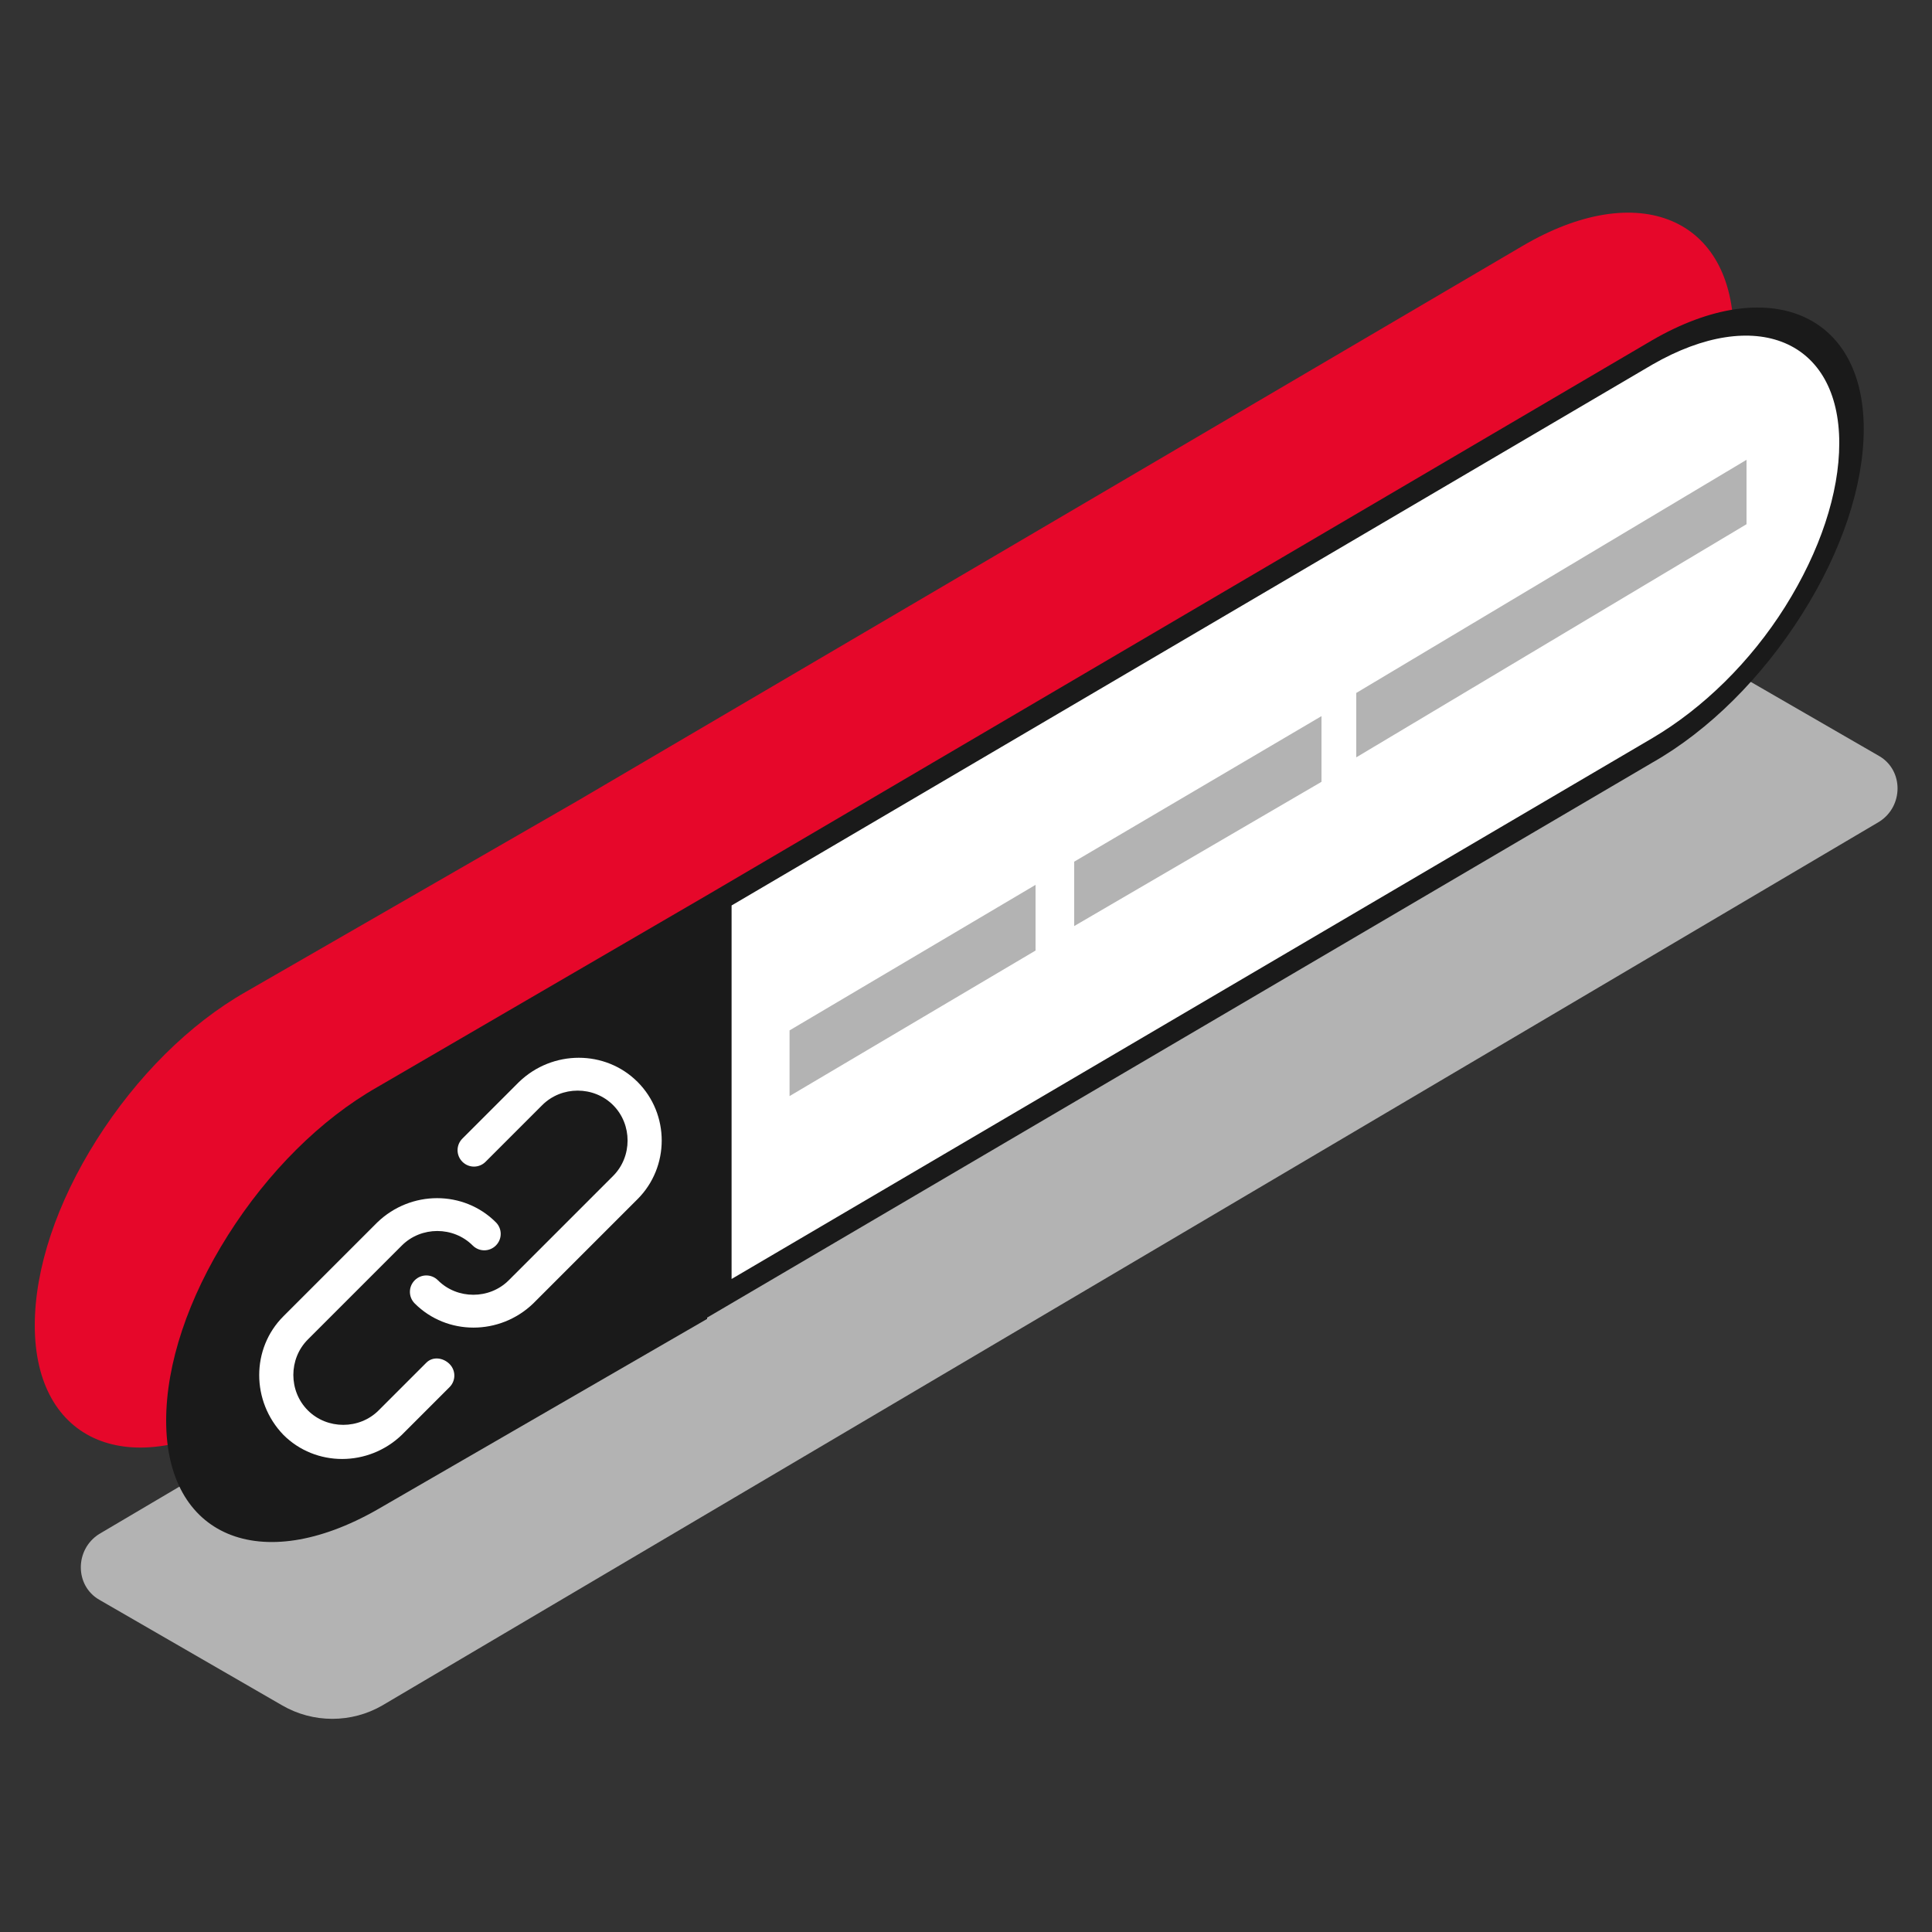 <?xml version="1.0" encoding="utf-8"?>
<!-- Generator: Adobe Illustrator 24.3.0, SVG Export Plug-In . SVG Version: 6.00 Build 0)  -->
<svg version="1.1" id="Layer_1" xmlns="http://www.w3.org/2000/svg" xmlns:xlink="http://www.w3.org/1999/xlink" x="0px" y="0px"
	 viewBox="0 0 150 150" style="enable-background:new 0 0 150 150;" xml:space="preserve">
<rect x="0" y="0" width="150" height="150" fill="#333333" stroke="none"/>
<style type="text/css">
	.st0{fill:#e6072a;}
	.st1{fill:#B3B3B3;}
	.st2{fill:#1A1A1A;}
	.st3{fill:#FFFFFF;}
</style>
<g>
	<path class="st0" d="M118.2,19.1L44.8,62.2v0L19.1,77c-4.4,2.5-8.5,6.6-11.6,11.5c-3.1,4.9-4.8,10-4.8,14.4
		c0,9.1,7.4,12.2,16.4,6.9L44.8,95v0l73.4-43.1c4.4-2.5,8.5-6.6,11.6-11.5c3.1-4.9,4.8-10,4.8-14.4
		C134.6,16.9,127.2,13.8,118.2,19.1z"/>
	<path class="st1" d="M21.9,132.4l-14.2-8.2c-1.9-1.1-1.9-3.9,0-5.1l116.2-68.6c2.4-1.4,5.4-1.4,7.8,0l14.2,8.2
		c1.9,1.1,1.9,3.9,0,5.1L29.7,132.4C27.3,133.8,24.3,133.8,21.9,132.4z"/>
	<path class="st2" d="M144.7,33.3c0,4.4-1.7,9.5-4.8,14.4c-3.1,4.9-7.2,9-11.6,11.5l-73.4,43.1V69.5l73.4-43.1
		C137.3,21.2,144.7,24.3,144.7,33.3z"/>
	<path class="st3" d="M56.8,99.3v-29l71.5-42c8-4.6,14.5-1.9,14.5,6.1c0,3.9-1.5,8.4-4.2,12.7c-2.7,4.3-6.4,7.9-10.3,10.2L56.8,99.3
		z"/>
	<path class="st2" d="M54.9,69.5v32.9l-25.6,14.8c-9.1,5.2-16.4,2.1-16.4-6.9c0-4.4,1.7-9.5,4.8-14.4c3.1-4.9,7.2-9,11.6-11.5
		L54.9,69.5z"/>
	<g transform="translate(1 1)">
		<g>
			<g>
				<path class="st3" d="M32.1,104.8l-3.7,3.7c-1.5,1.5-4,1.5-5.5,0c-1.5-1.5-1.5-4,0-5.5l7.3-7.3c1.5-1.5,4-1.5,5.5,0
					c0.5,0.5,1.3,0.5,1.8,0c0.5-0.5,0.5-1.3,0-1.8c-2.5-2.5-6.6-2.5-9.2,0l-7.3,7.3c-2.5,2.5-2.5,6.6,0,9.2c2.5,2.5,6.6,2.5,9.2,0
					l3.7-3.7c0.5-0.5,0.5-1.3,0-1.8S32.6,104.3,32.1,104.8z"/>
				<path class="st3" d="M48.5,83c-2.5-2.5-6.6-2.5-9.2,0l-4.4,4.4c-0.5,0.5-0.5,1.3,0,1.8c0.5,0.5,1.3,0.5,1.8,0l4.4-4.4
					c1.5-1.5,4-1.5,5.5,0c1.5,1.5,1.5,4,0,5.5l-8.1,8.1c-1.5,1.5-4,1.5-5.5,0c-0.5-0.5-1.3-0.5-1.8,0c-0.5,0.5-0.5,1.3,0,1.8
					c2.5,2.5,6.6,2.5,9.2,0l8.1-8.1C51,89.6,51,85.5,48.5,83z"/>
			</g>
		</g>
	</g>
	<polygon class="st1" points="80.4,73.8 61.3,85.1 61.3,80 80.4,68.7 	"/>
	<polygon class="st1" points="102.6,60.7 83.4,71.9 83.4,66.9 102.6,55.6 	"/>
	<polygon class="st1" points="135.6,40.7 105.3,58.8 105.3,53.8 135.6,35.7 	"/>
</g>
</svg>
